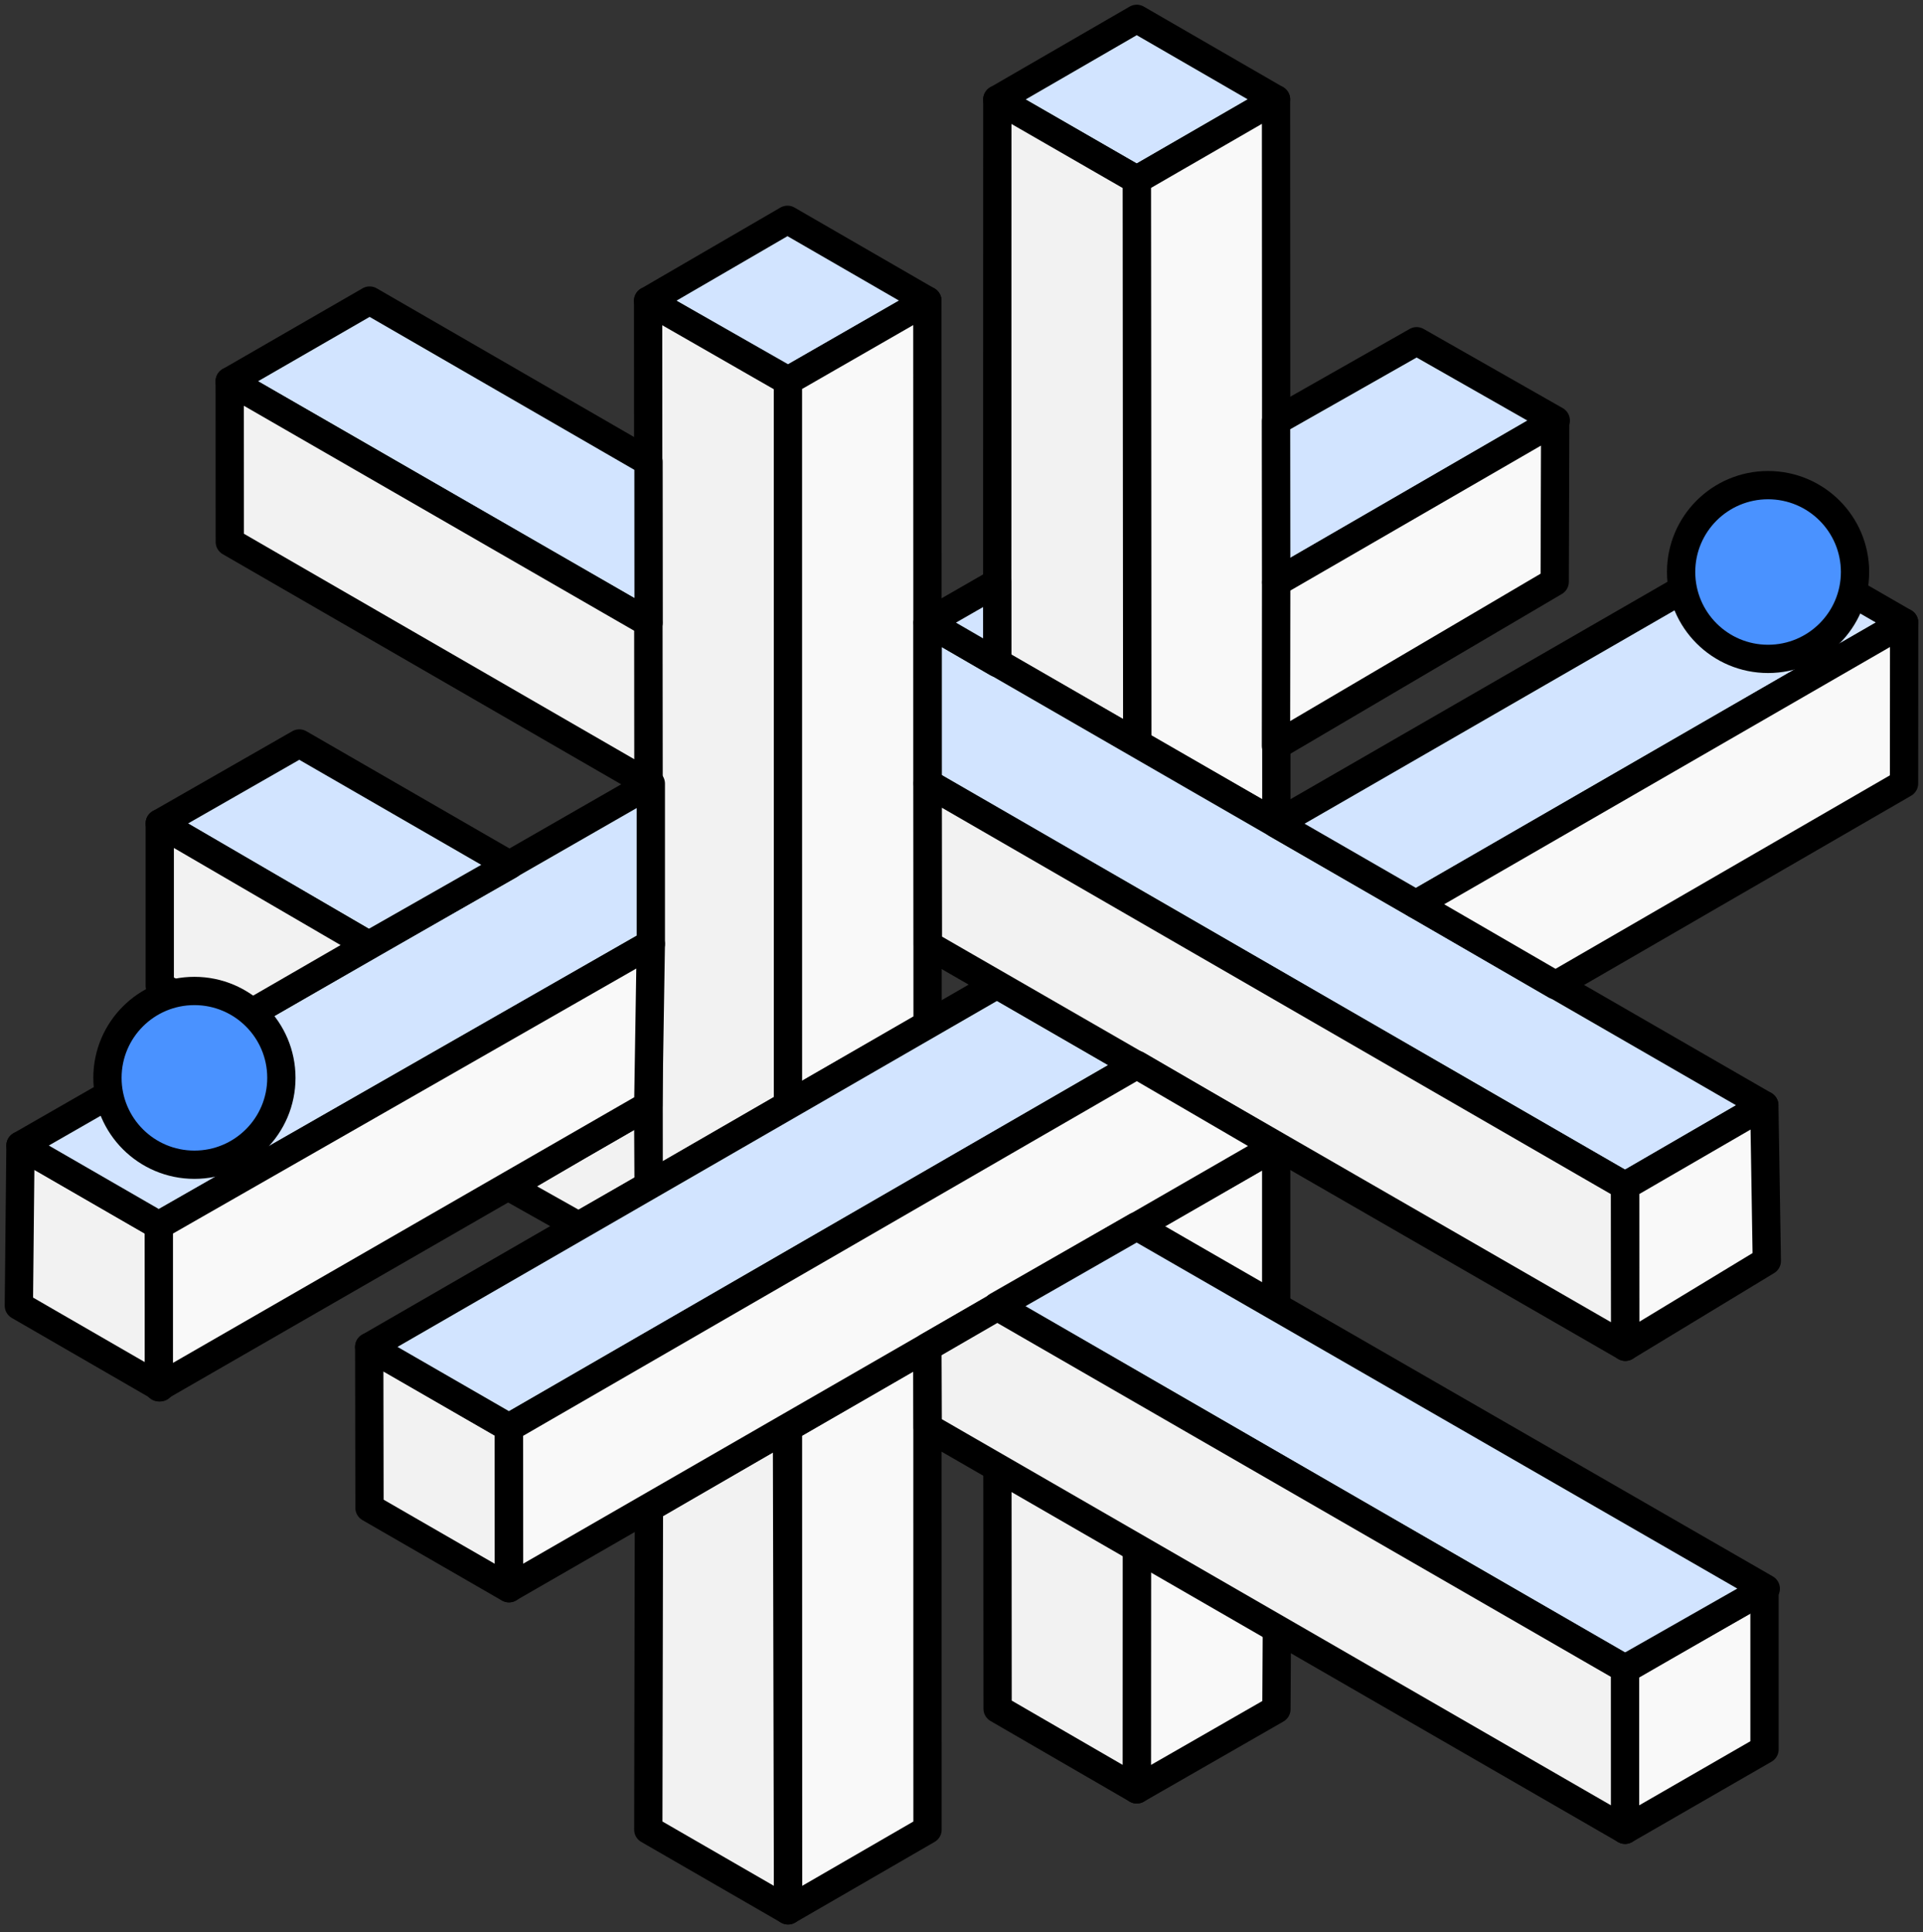 <svg width="204" height="205" viewBox="0 0 204 205" fill="none" xmlns="http://www.w3.org/2000/svg">
<rect x="0" y="0" width="204" height="205" fill="#333333" stroke="none"/>
<path d="M53.976 151.434L53.993 168.514L39.198 159.979L39.169 142.901L53.976 151.434Z" fill="#F2F2F2" stroke="black" stroke-width="3" stroke-linejoin="round"/>
<path d="M83.485 151.512L83.602 202.682L68.774 194.121L68.841 159.999L83.485 151.512Z" fill="#F2F2F2" stroke="black" stroke-width="3" stroke-linejoin="round"/>
<path d="M83.603 202.682L98.395 194.123L98.388 142.921L83.591 151.466L83.603 202.682Z" fill="#F9F9F9" stroke="black" stroke-width="3" stroke-linejoin="round"/>
<path d="M120.606 147.398L120.594 189.849L135.408 181.345L135.55 155.543L120.606 147.398Z" fill="#F9F9F9" stroke="black" stroke-width="3" stroke-linejoin="round"/>
<path d="M120.594 189.85L105.83 181.295L105.799 138.677L120.606 147.399L120.594 189.85Z" fill="#F2F2F2" stroke="black" stroke-width="3" stroke-linejoin="round"/>
<path d="M187.186 168.582V185.607L172.393 194.135L172.388 177.115L187.186 168.582Z" fill="#F9F9F9" stroke="black" stroke-width="3" stroke-linejoin="round"/>
<path d="M135.384 121.594V138.767L120.584 130.1L135.384 121.594Z" fill="#F9F9F9" stroke="black" stroke-width="3" stroke-linejoin="round"/>
<path d="M16.85 130.007L16.994 147.193L2 138.53L2.173 121.534L16.85 130.007Z" fill="#F2F2F2" stroke="black" stroke-width="3" stroke-linejoin="round"/>
<path d="M68.814 125.814L61.377 130.066L53.969 125.896L61.385 121.555L68.767 117.291L68.814 125.814Z" fill="#F2F2F2" stroke="black" stroke-width="3" stroke-linejoin="round"/>
<path d="M15.027 124.701C17.752 124.684 19.953 123.397 19.943 121.826C19.933 120.255 17.716 118.996 14.992 119.013C12.267 119.03 10.066 120.317 10.076 121.888C10.086 123.459 12.303 124.719 15.027 124.701Z" fill="#F9F9F9" stroke="black" stroke-width="3" stroke-linejoin="round"/>
<path d="M83.605 40.376L98.379 31.898L83.538 23.322L68.754 31.915L83.605 40.376Z" fill="#D2E4FF" stroke="black" stroke-width="3" stroke-linejoin="round"/>
<path d="M68.814 125.813L68.754 31.916L83.607 40.437L83.591 117.266L68.814 125.813Z" fill="#F2F2F2" stroke="black" stroke-width="3" stroke-linejoin="round"/>
<path d="M98.379 31.898L98.403 108.727L83.591 117.265L83.586 40.403L98.379 31.898Z" fill="#F9F9F9" stroke="black" stroke-width="3" stroke-linejoin="round"/>
<path d="M120.589 19.082L135.365 10.542L120.589 2L105.801 10.557L120.589 19.082Z" fill="#D2E4FF" stroke="black" stroke-width="3" stroke-linejoin="round"/>
<path d="M135.365 10.542L135.401 87.392L120.616 78.908L120.589 19.08L135.365 10.542Z" fill="#F9F9F9" stroke="black" stroke-width="3" stroke-linejoin="round"/>
<path d="M105.792 70.334L105.801 10.557L120.596 19.08L120.642 78.898L105.792 70.334Z" fill="#F2F2F2" stroke="black" stroke-width="3" stroke-linejoin="round"/>
<path d="M98.417 83.138L172.395 125.831L187.166 117.262L98.414 66.051L98.417 83.138Z" fill="#D2E4FF" stroke="black" stroke-width="3" stroke-linejoin="round"/>
<path d="M24.369 40.453L39.212 31.889L68.795 48.983L68.805 66.049L24.369 40.453Z" fill="#D2E4FF" stroke="black" stroke-width="3" stroke-linejoin="round"/>
<path d="M69.042 83.139L2.172 121.534L16.85 130.007L69.042 100.149V83.139Z" fill="#D2E4FF" stroke="black" stroke-width="3" stroke-linejoin="round"/>
<path d="M98.414 66.052L105.787 61.816L105.792 70.335L98.414 66.052Z" fill="#D2E4FF" stroke="black" stroke-width="3" stroke-linejoin="round"/>
<path d="M135.387 61.78L165.04 44.606L150.283 36.205L135.37 44.671L135.387 61.78Z" fill="#D2E4FF" stroke="black" stroke-width="3" stroke-linejoin="round"/>
<path d="M53.995 151.454L39.169 142.902L105.775 104.456L120.563 113.013L53.995 151.454Z" fill="#D2E4FF" stroke="black" stroke-width="3" stroke-linejoin="round"/>
<path d="M150.211 95.938L202 66.046L187.205 57.509L135.392 87.393L150.211 95.938Z" fill="#D2E4FF" stroke="black" stroke-width="3" stroke-linejoin="round"/>
<path d="M24.369 40.452L24.378 57.496L68.788 83.152L68.774 66.053L24.369 40.452Z" fill="#F2F2F2" stroke="black" stroke-width="3" stroke-linejoin="round"/>
<path d="M172.395 125.831L172.422 142.89L98.436 100.242L98.417 83.098L172.395 125.831Z" fill="#F2F2F2" stroke="black" stroke-width="3" stroke-linejoin="round"/>
<path d="M187.166 117.263L187.432 133.785L172.421 142.89L172.412 125.815L187.166 117.263Z" fill="#F9F9F9" stroke="black" stroke-width="3" stroke-linejoin="round"/>
<path d="M53.995 151.473L120.601 112.975L135.384 121.594L54.005 168.495L53.995 151.473Z" fill="#F9F9F9" stroke="black" stroke-width="3" stroke-linejoin="round"/>
<path d="M202 66.046L201.988 83.126L165.016 104.523L150.211 95.937L202 66.046Z" fill="#F9F9F9" stroke="black" stroke-width="3" stroke-linejoin="round"/>
<path d="M164.982 44.671L164.929 61.727L135.363 79.13L135.387 61.792L164.982 44.671Z" fill="#F9F9F9" stroke="black" stroke-width="3" stroke-linejoin="round"/>
<path d="M16.85 130.006V147.192L68.769 117.291L69.042 100.148L16.85 130.006Z" fill="#F9F9F9" stroke="black" stroke-width="3" stroke-linejoin="round"/>
<path d="M120.584 130.101L187.32 168.551L172.369 177.06L105.78 138.576L120.584 130.101Z" fill="#D2E4FF" stroke="black" stroke-width="3" stroke-linejoin="round"/>
<path d="M31.753 78.882L54.072 91.765L39.121 100.274L16.948 87.357L31.753 78.882Z" fill="#D2E4FF" stroke="black" stroke-width="3" stroke-linejoin="round"/>
<path d="M172.393 194.134L98.417 151.439L98.383 142.921L105.799 138.628L172.388 177.04L172.393 194.134Z" fill="#F2F2F2" stroke="black" stroke-width="3" stroke-linejoin="round"/>
<path d="M16.948 87.357V104.595L24.448 108.757L39.121 100.274L16.948 87.357Z" fill="#F2F2F2" stroke="black" stroke-width="3" stroke-linejoin="round"/>
<path d="M20.624 123.574C25.718 123.574 29.849 119.447 29.849 114.356C29.849 109.266 25.718 105.139 20.624 105.139C15.529 105.139 11.399 109.266 11.399 114.356C11.399 119.447 15.529 123.574 20.624 123.574Z" fill="#4A92FF" stroke="black" stroke-width="3" stroke-linejoin="round"/>
<path d="M187.564 69.906C192.659 69.906 196.789 65.779 196.789 60.688C196.789 55.597 192.659 51.471 187.564 51.471C182.47 51.471 178.34 55.597 178.34 60.688C178.34 65.779 182.47 69.906 187.564 69.906Z" fill="#4A92FF" stroke="black" stroke-width="3" stroke-linejoin="round"/>
</svg>

